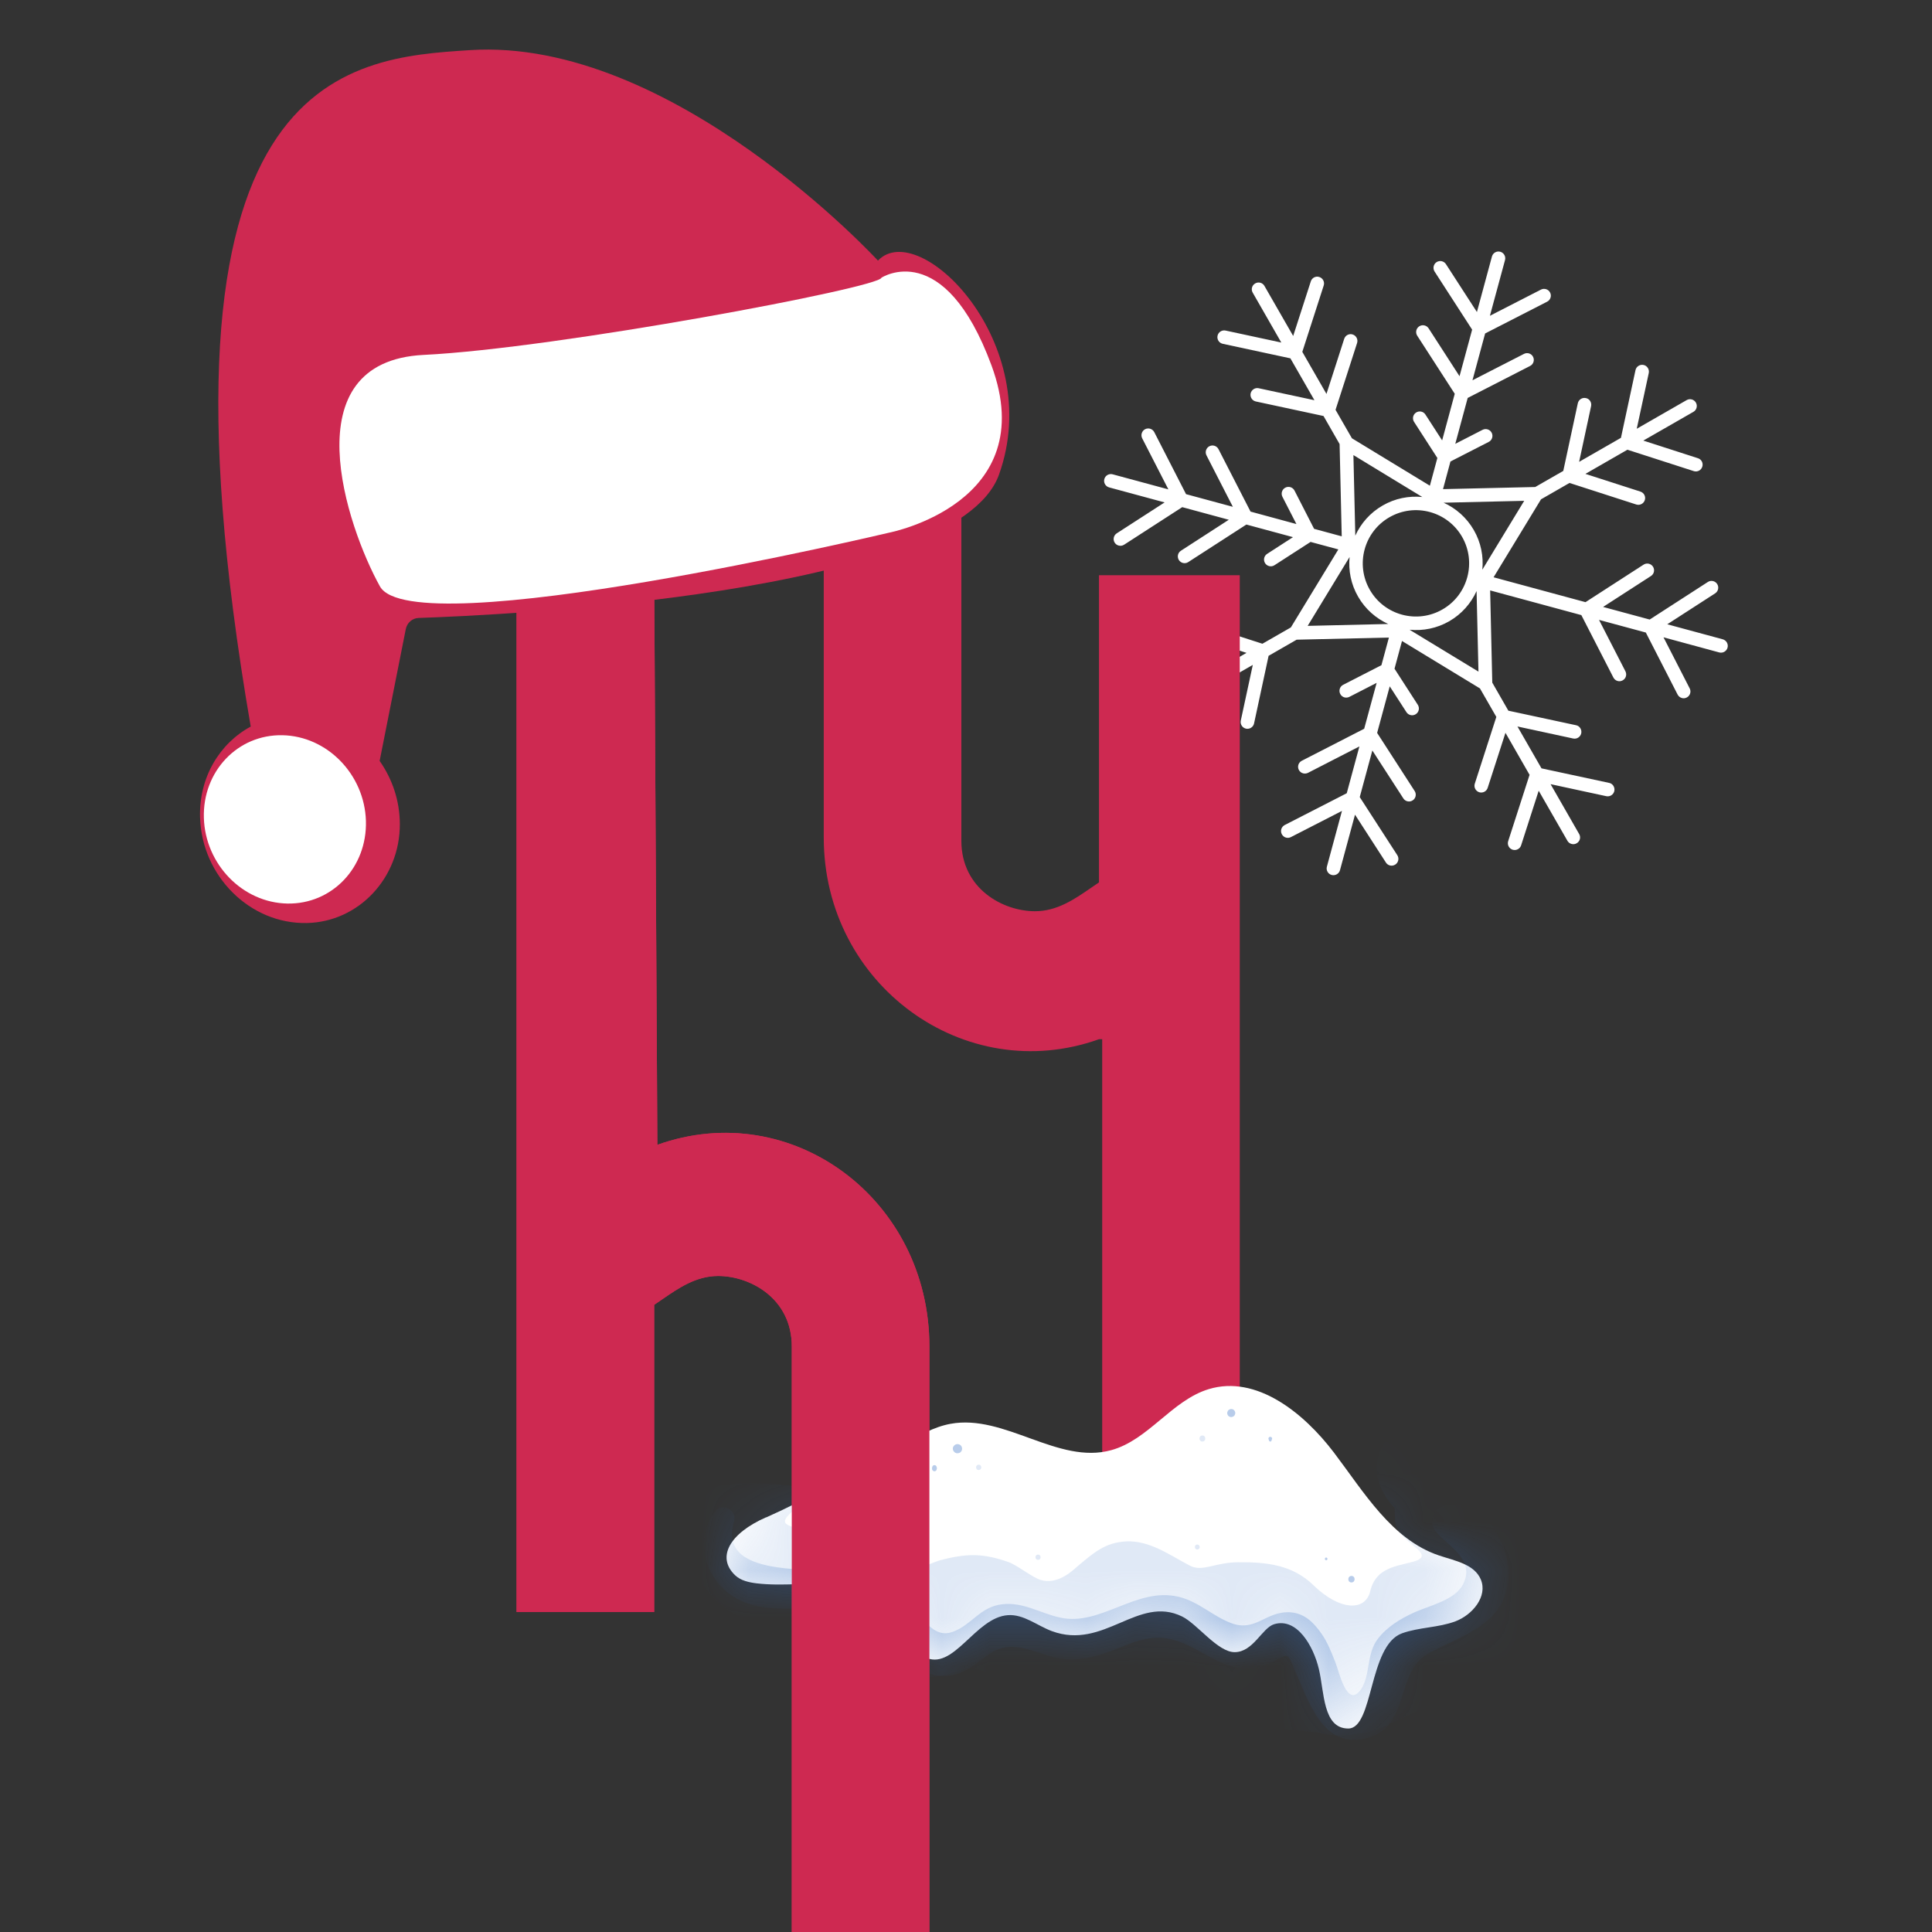 <svg width="40" height="40" viewBox="0 0 40 40" fill="none" xmlns="http://www.w3.org/2000/svg">
<rect x="0" y="0" width="40" height="40" fill="#333333" stroke="none"/>
<path d="M29.937 5.469C29.895 5.404 29.808 5.385 29.743 5.427C29.678 5.469 29.66 5.556 29.701 5.621L30.479 6.825L30.218 7.789L29.578 6.798C29.536 6.733 29.449 6.714 29.384 6.756C29.319 6.798 29.3 6.885 29.342 6.95L30.119 8.153L29.858 9.118L29.512 8.583C29.471 8.518 29.384 8.499 29.319 8.541C29.253 8.583 29.235 8.67 29.277 8.735L29.759 9.482L29.604 10.056L27.99 9.074L27.651 8.485L28.097 7.102C28.121 7.028 28.08 6.949 28.006 6.925C27.932 6.901 27.854 6.942 27.83 7.016L27.463 8.156L26.963 7.285L27.406 5.911C27.43 5.838 27.389 5.759 27.315 5.735C27.241 5.71 27.162 5.752 27.139 5.825L26.774 6.956L26.179 5.92C26.141 5.852 26.055 5.829 25.988 5.868C25.92 5.906 25.897 5.992 25.936 6.059L26.528 7.092L25.375 6.844C25.299 6.827 25.224 6.876 25.208 6.951C25.192 7.025 25.237 7.097 25.309 7.116C25.311 7.117 25.314 7.118 25.316 7.118L26.716 7.419L27.214 8.286L26.06 8.038C25.985 8.021 25.91 8.07 25.893 8.145C25.878 8.219 25.922 8.291 25.994 8.31C25.997 8.311 25.999 8.312 26.001 8.312L27.402 8.613L27.735 9.194L27.779 11.104L27.207 10.949L26.801 10.156C26.766 10.088 26.681 10.06 26.612 10.096C26.543 10.131 26.516 10.216 26.551 10.285L26.841 10.85L25.891 10.592L25.228 9.3C25.193 9.231 25.108 9.203 25.039 9.239C24.971 9.274 24.943 9.359 24.979 9.428L25.525 10.493L24.556 10.231L23.898 8.947C23.862 8.878 23.778 8.851 23.709 8.886C23.64 8.921 23.613 9.006 23.648 9.075L24.19 10.132L23.036 9.82L23.036 9.82C22.961 9.8 22.884 9.844 22.864 9.919C22.844 9.993 22.888 10.07 22.963 10.091L24.112 10.402L23.121 11.042C23.056 11.084 23.037 11.171 23.079 11.236C23.099 11.266 23.128 11.287 23.161 11.295C23.198 11.305 23.238 11.3 23.273 11.278L24.477 10.5L25.441 10.761L24.45 11.402C24.384 11.444 24.366 11.53 24.408 11.596C24.428 11.626 24.457 11.646 24.489 11.655C24.526 11.665 24.567 11.66 24.602 11.637L25.805 10.86L26.77 11.121L26.235 11.467C26.169 11.509 26.151 11.596 26.193 11.661C26.212 11.691 26.242 11.711 26.274 11.72C26.311 11.73 26.352 11.725 26.387 11.702L27.134 11.22L27.709 11.375L26.726 12.99L26.137 13.328L24.754 12.882C24.68 12.858 24.601 12.899 24.577 12.973C24.554 13.046 24.594 13.126 24.668 13.149L25.808 13.517L24.937 14.016L23.564 13.573C23.491 13.55 23.411 13.59 23.387 13.664C23.363 13.738 23.404 13.817 23.477 13.841L24.608 14.205L23.572 14.8C23.505 14.839 23.481 14.924 23.52 14.992C23.539 15.025 23.57 15.048 23.605 15.057C23.64 15.067 23.678 15.063 23.711 15.043L24.744 14.451L24.495 15.604C24.48 15.678 24.525 15.75 24.596 15.769C24.599 15.77 24.601 15.771 24.603 15.771C24.679 15.787 24.754 15.739 24.77 15.663L25.071 14.263L25.938 13.766L25.689 14.919C25.674 14.992 25.718 15.065 25.79 15.084C25.793 15.085 25.795 15.085 25.797 15.086C25.873 15.102 25.948 15.054 25.964 14.978L26.265 13.578L26.846 13.244L28.756 13.2L28.601 13.772L27.809 14.178C27.74 14.213 27.712 14.298 27.748 14.367C27.767 14.404 27.799 14.429 27.836 14.439C27.869 14.447 27.904 14.444 27.937 14.428L28.502 14.138L28.244 15.088L26.952 15.751C26.883 15.786 26.855 15.871 26.891 15.94C26.91 15.976 26.942 16.001 26.979 16.011C27.012 16.02 27.047 16.017 27.08 16.001L28.145 15.454L27.883 16.423L26.599 17.081C26.53 17.117 26.502 17.201 26.538 17.27C26.557 17.307 26.589 17.332 26.626 17.342C26.659 17.351 26.695 17.348 26.727 17.331L27.784 16.789L27.472 17.943C27.451 18.018 27.496 18.095 27.57 18.115L27.571 18.115C27.645 18.135 27.723 18.091 27.743 18.016L28.054 16.867L28.694 17.858C28.713 17.889 28.743 17.909 28.775 17.918C28.812 17.928 28.853 17.922 28.888 17.9C28.953 17.858 28.972 17.771 28.93 17.706L28.152 16.503L28.413 15.538L29.054 16.529C29.073 16.56 29.103 16.58 29.135 16.589C29.172 16.599 29.213 16.594 29.248 16.571C29.313 16.529 29.331 16.442 29.289 16.377L28.512 15.174L28.773 14.21L29.119 14.745C29.138 14.775 29.168 14.795 29.2 14.804C29.237 14.814 29.278 14.809 29.313 14.786C29.378 14.744 29.396 14.657 29.354 14.592L28.872 13.845L29.027 13.271L30.641 14.253L30.98 14.843L30.534 16.225C30.51 16.299 30.551 16.378 30.625 16.402C30.627 16.403 30.629 16.403 30.631 16.404C30.703 16.423 30.778 16.383 30.801 16.311L31.169 15.172L31.668 16.042L31.225 17.416C31.202 17.489 31.242 17.568 31.316 17.592C31.318 17.593 31.321 17.594 31.323 17.594C31.395 17.613 31.47 17.573 31.493 17.502L31.857 16.371L32.452 17.408C32.471 17.441 32.502 17.464 32.537 17.473C32.572 17.483 32.61 17.479 32.643 17.459C32.711 17.421 32.734 17.335 32.695 17.268L32.103 16.235L33.256 16.484C33.332 16.5 33.407 16.452 33.423 16.376C33.439 16.3 33.389 16.222 33.315 16.209L31.915 15.908L31.417 15.041L32.571 15.29C32.647 15.306 32.721 15.258 32.738 15.182C32.754 15.106 32.704 15.028 32.63 15.015L31.229 14.714L30.896 14.133L30.852 12.224L32.74 12.735L33.403 14.027C33.422 14.064 33.454 14.089 33.491 14.099C33.524 14.108 33.559 14.105 33.592 14.088C33.661 14.053 33.688 13.969 33.653 13.899L33.106 12.834L34.075 13.096L34.733 14.38C34.752 14.417 34.785 14.442 34.822 14.452C34.855 14.461 34.89 14.458 34.922 14.441C34.991 14.406 35.019 14.321 34.983 14.252L34.441 13.195L35.595 13.508L35.595 13.508C35.67 13.528 35.747 13.483 35.767 13.409C35.787 13.334 35.743 13.257 35.668 13.236L34.519 12.925L35.51 12.285C35.575 12.243 35.594 12.156 35.552 12.091C35.51 12.026 35.423 12.007 35.358 12.05L34.155 12.827L33.19 12.566L34.181 11.926C34.247 11.884 34.265 11.797 34.223 11.732C34.181 11.667 34.094 11.648 34.029 11.69L32.826 12.467L30.923 11.952L31.905 10.338L32.495 9.999L33.877 10.445C33.88 10.446 33.882 10.447 33.884 10.447C33.956 10.466 34.031 10.426 34.054 10.354C34.078 10.281 34.037 10.202 33.963 10.178L32.824 9.811L33.694 9.311L35.068 9.754C35.07 9.754 35.072 9.755 35.075 9.756C35.146 9.775 35.221 9.735 35.244 9.663C35.268 9.589 35.228 9.51 35.154 9.487L34.023 9.122L35.06 8.527C35.127 8.489 35.15 8.403 35.112 8.336C35.073 8.268 34.987 8.245 34.92 8.284L33.887 8.877L34.136 7.723C34.152 7.647 34.102 7.571 34.028 7.556C33.952 7.54 33.877 7.588 33.861 7.664L33.56 9.065L32.694 9.562L32.942 8.408C32.958 8.332 32.909 8.255 32.834 8.242C32.758 8.225 32.684 8.273 32.667 8.349L32.366 9.75L31.785 10.083L29.876 10.127L30.03 9.555L30.823 9.149C30.892 9.114 30.919 9.029 30.884 8.96C30.848 8.891 30.764 8.864 30.695 8.899L30.13 9.189L30.387 8.239L31.68 7.576C31.748 7.541 31.776 7.456 31.74 7.387C31.705 7.318 31.62 7.291 31.552 7.327L30.486 7.873L30.748 6.904L32.032 6.246C32.101 6.21 32.129 6.126 32.093 6.057C32.058 5.988 31.973 5.961 31.904 5.996L30.847 6.538L31.16 5.384C31.18 5.309 31.135 5.232 31.061 5.212L31.06 5.212C30.986 5.192 30.909 5.236 30.889 5.311L30.578 6.46L29.937 5.469ZM29.866 12.617C29.34 12.921 28.665 12.74 28.362 12.214C28.058 11.688 28.239 11.013 28.765 10.71C29.028 10.558 29.328 10.527 29.601 10.6C29.873 10.673 30.118 10.85 30.27 11.113C30.573 11.639 30.392 12.314 29.866 12.617ZM29.447 10.29C29.17 10.263 28.883 10.317 28.625 10.467C28.366 10.616 28.175 10.837 28.06 11.09L28.021 9.422L29.447 10.29ZM27.942 11.532C27.915 11.809 27.969 12.096 28.119 12.355C28.268 12.613 28.489 12.804 28.742 12.919L27.074 12.958L27.942 11.532ZM29.184 13.038C29.461 13.065 29.748 13.01 30.007 12.861C30.265 12.711 30.456 12.49 30.571 12.237L30.61 13.905L29.184 13.038ZM30.69 11.795C30.717 11.518 30.662 11.231 30.513 10.973C30.363 10.714 30.142 10.523 29.889 10.408L31.557 10.369L30.69 11.795Z" fill="white"/>
<path d="M22.753 18.269V11.909H25.668V33.309H22.82V21.516H22.753C19.971 22.509 17.055 20.389 17.055 17.342V5.218L19.904 6.522V17.408C19.904 18.402 20.766 18.866 21.428 18.866C21.886 18.866 22.245 18.618 22.591 18.38C22.645 18.342 22.699 18.305 22.753 18.269Z" fill="#CE2951"/>
<path d="M13.544 11.909L13.61 23.702C16.393 22.708 19.242 24.828 19.242 27.876V40H16.393V27.876C16.393 26.882 15.532 26.418 14.869 26.418C14.411 26.418 14.052 26.666 13.706 26.904C13.652 26.942 13.598 26.979 13.544 27.015V33.375H10.695V11.909H13.544Z" fill="#CE2951"/>
<path d="M15.859 31.415C15.104 31.748 14.829 32.243 15.22 32.614C15.337 32.725 15.503 32.761 15.662 32.781C16.204 32.846 16.754 32.758 17.298 32.802C17.842 32.846 18.425 33.062 18.679 33.545C18.818 33.81 18.868 34.157 19.132 34.301C19.733 34.63 20.186 33.482 20.87 33.44C21.194 33.418 21.472 33.656 21.776 33.77C22.86 34.171 23.558 33.019 24.475 33.468C24.79 33.623 25.211 34.206 25.562 34.206C25.948 34.206 26.131 33.701 26.381 33.627C26.852 33.486 27.193 34.077 27.306 34.556C27.42 35.034 27.387 35.787 27.914 35.787C28.441 35.787 28.332 34.068 29.027 33.816C29.383 33.688 29.778 33.701 30.132 33.568C30.487 33.435 30.806 33.049 30.658 32.7C30.523 32.382 30.119 32.314 29.792 32.204C28.813 31.874 28.241 30.895 27.617 30.073C26.993 29.251 26.015 28.462 25.027 28.76C24.261 28.992 23.779 29.812 23.007 30.024C21.906 30.329 20.801 29.27 19.677 29.479C19.33 29.543 19.018 29.725 18.714 29.902C17.719 30.483 16.615 31.085 15.859 31.418V31.415Z" fill="white"/>
<g opacity="0.35">
<path d="M19.742 29.945L19.737 29.952C19.73 29.964 19.727 29.978 19.727 29.993C19.727 30.008 19.73 30.022 19.737 30.034L19.742 30.041C19.748 30.052 19.755 30.061 19.766 30.069C19.772 30.075 19.78 30.079 19.787 30.081C19.799 30.087 19.811 30.09 19.823 30.088L19.849 30.085L19.872 30.076C19.883 30.07 19.892 30.063 19.899 30.052C19.905 30.046 19.91 30.038 19.911 30.031C19.917 30.019 19.92 30.007 19.919 29.994L19.916 29.969L19.907 29.946C19.901 29.935 19.893 29.926 19.883 29.919C19.877 29.913 19.869 29.908 19.861 29.907C19.849 29.901 19.837 29.898 19.825 29.899L19.799 29.902L19.776 29.911C19.761 29.92 19.751 29.931 19.742 29.946V29.945Z" fill="#336EC2"/>
</g>
<g opacity="0.35">
<path d="M19.397 30.414V30.4C19.397 30.4 19.397 30.4 19.397 30.399V30.385H19.395V30.376L19.392 30.372C19.392 30.372 19.389 30.363 19.386 30.357C19.382 30.349 19.377 30.344 19.37 30.34C19.362 30.335 19.354 30.334 19.347 30.334C19.339 30.334 19.332 30.335 19.324 30.34C19.317 30.344 19.312 30.349 19.308 30.357C19.306 30.361 19.303 30.366 19.301 30.37V30.375L19.298 30.382C19.298 30.382 19.297 30.393 19.297 30.399V30.413C19.297 30.413 19.298 30.426 19.301 30.431C19.303 30.437 19.308 30.441 19.312 30.446C19.317 30.45 19.321 30.453 19.327 30.456C19.333 30.459 19.339 30.461 19.345 30.461H19.359C19.366 30.456 19.374 30.453 19.38 30.447L19.388 30.437C19.392 30.429 19.394 30.422 19.394 30.413L19.397 30.414Z" fill="#336EC2"/>
</g>
<g opacity="0.15">
<path d="M20.262 30.435C20.334 30.435 20.334 30.325 20.262 30.325C20.191 30.325 20.191 30.435 20.262 30.435Z" fill="#336EC2"/>
</g>
<g opacity="0.35">
<path d="M25.491 29.339C25.504 29.339 25.514 29.337 25.523 29.331C25.534 29.328 25.543 29.322 25.551 29.315C25.558 29.307 25.564 29.298 25.567 29.288C25.572 29.277 25.575 29.266 25.575 29.256L25.572 29.233C25.567 29.219 25.561 29.207 25.551 29.197L25.534 29.183C25.52 29.175 25.507 29.172 25.491 29.172C25.479 29.172 25.469 29.174 25.46 29.18C25.449 29.183 25.44 29.189 25.432 29.197C25.425 29.204 25.419 29.213 25.416 29.224C25.411 29.235 25.408 29.245 25.408 29.256L25.411 29.278C25.416 29.292 25.422 29.304 25.432 29.315L25.449 29.328C25.463 29.336 25.476 29.339 25.491 29.339Z" fill="#336EC2"/>
</g>
<g opacity="0.15">
<path d="M24.894 29.846C24.974 29.846 24.974 29.72 24.894 29.72C24.814 29.72 24.814 29.846 24.894 29.846Z" fill="#336EC2"/>
</g>
<g opacity="0.35">
<path d="M26.326 29.825L26.329 29.811C26.329 29.811 26.329 29.802 26.332 29.798L26.323 29.813L26.326 29.81L26.332 29.802L26.337 29.793C26.337 29.793 26.338 29.783 26.337 29.778C26.337 29.775 26.337 29.772 26.334 29.769C26.334 29.766 26.331 29.763 26.329 29.761C26.328 29.758 26.325 29.757 26.323 29.755C26.32 29.752 26.318 29.751 26.315 29.751C26.311 29.748 26.306 29.748 26.3 29.748H26.29L26.281 29.752L26.273 29.758L26.267 29.766L26.262 29.775C26.262 29.775 26.261 29.786 26.262 29.79C26.262 29.793 26.262 29.796 26.265 29.799C26.267 29.804 26.27 29.808 26.273 29.811L26.276 29.814L26.267 29.799C26.267 29.799 26.268 29.808 26.27 29.813L26.273 29.827L26.276 29.833C26.276 29.833 26.281 29.839 26.284 29.84C26.285 29.842 26.288 29.843 26.29 29.843C26.293 29.845 26.297 29.846 26.3 29.846H26.308L26.314 29.842C26.314 29.842 26.32 29.837 26.322 29.834C26.325 29.831 26.326 29.828 26.326 29.825Z" fill="#336EC2"/>
</g>
<g opacity="0.35">
<path d="M27.981 32.763C28.067 32.763 28.067 32.628 27.981 32.628C27.894 32.628 27.894 32.763 27.981 32.763Z" fill="#336EC2"/>
</g>
<g opacity="0.35">
<path d="M27.457 32.303C27.492 32.303 27.492 32.247 27.457 32.247C27.421 32.247 27.421 32.303 27.457 32.303Z" fill="#336EC2"/>
</g>
<g opacity="0.15">
<path d="M21.491 32.295C21.562 32.295 21.562 32.186 21.491 32.186C21.42 32.186 21.42 32.295 21.491 32.295Z" fill="#336EC2"/>
</g>
<g opacity="0.15">
<path d="M24.788 32.081C24.855 32.081 24.855 31.978 24.788 31.978C24.722 31.978 24.722 32.081 24.788 32.081Z" fill="#336EC2"/>
</g>
<mask id="mask0_2311_30747" style="mask-type:luminance" maskUnits="userSpaceOnUse" x="15" y="28" width="16" height="8">
<path d="M15.859 31.415C15.104 31.748 14.829 32.243 15.22 32.614C15.337 32.725 15.503 32.761 15.662 32.781C16.204 32.846 16.754 32.758 17.298 32.802C17.842 32.846 18.425 33.062 18.679 33.545C18.818 33.81 18.868 34.157 19.132 34.301C19.733 34.63 20.186 33.482 20.87 33.44C21.194 33.418 21.472 33.656 21.776 33.77C22.86 34.171 23.558 33.019 24.475 33.468C24.79 33.623 25.211 34.206 25.562 34.206C25.948 34.206 26.131 33.701 26.381 33.627C26.852 33.486 27.193 34.077 27.306 34.556C27.42 35.034 27.387 35.787 27.914 35.787C28.441 35.787 28.332 34.068 29.027 33.816C29.383 33.688 29.778 33.701 30.132 33.568C30.487 33.435 30.806 33.049 30.658 32.7C30.523 32.382 30.119 32.314 29.792 32.204C28.813 31.874 28.241 30.895 27.617 30.073C26.993 29.251 26.015 28.462 25.027 28.76C24.261 28.992 23.779 29.812 23.007 30.024C21.906 30.329 20.801 29.27 19.677 29.479C19.33 29.543 19.018 29.725 18.714 29.902C17.719 30.483 16.615 31.085 15.859 31.418V31.415Z" fill="white"/>
</mask>
<g mask="url(#mask0_2311_30747)">
<g opacity="0.3">
<path d="M14.825 31.276C14.407 31.754 14.541 32.507 15.007 32.923C15.828 33.655 17.027 33.016 17.906 33.499C18.542 33.847 18.764 34.759 19.626 34.694C20.006 34.665 20.217 34.412 20.515 34.223C21.06 33.879 21.551 34.339 22.135 34.358C22.576 34.37 22.967 34.196 23.368 34.039C24.003 33.794 24.349 33.909 24.923 34.236C25.237 34.415 25.572 34.583 25.944 34.541C26.109 34.523 26.252 34.461 26.397 34.382C26.703 34.215 26.656 34.241 26.813 34.591C27.087 35.203 27.386 36.235 28.305 35.983C29.217 35.733 28.87 34.615 29.582 34.227C30.301 33.837 31.179 33.634 31.228 32.645C31.263 31.945 30.693 30.947 29.881 31.183C29.639 31.255 29.58 31.541 29.739 31.723C30.007 32.027 30.549 32.298 30.289 32.804C30.116 33.137 29.58 33.244 29.273 33.387C28.986 33.52 28.715 33.682 28.521 33.938C28.288 34.248 28.373 34.691 28.178 34.974C27.89 35.392 27.724 34.607 27.648 34.417C27.566 34.212 27.486 34.002 27.358 33.82C27.187 33.576 26.986 33.382 26.669 33.379C26.204 33.376 25.986 33.782 25.508 33.611C25.113 33.47 24.819 33.155 24.395 33.058C23.518 32.855 22.79 33.675 21.951 33.491C21.534 33.4 21.19 33.164 20.75 33.214C20.289 33.267 20.124 33.638 19.73 33.784C19.302 33.943 19.076 33.437 18.831 33.175C18.555 32.88 18.231 32.672 17.839 32.572C17.171 32.401 14.8 32.787 15.199 31.491C15.263 31.283 14.974 31.103 14.825 31.273V31.276Z" fill="#336EC2"/>
</g>
<path opacity="0.15" d="M32.15 31.751C32.109 30.687 31.37 29.972 30.482 29.502C29.153 28.8 27.791 30.169 28.931 31.28C29.01 31.358 29.009 30.496 29.072 30.578C29.154 30.685 28.803 29.914 28.885 31.491C28.907 31.936 29.807 32.177 29.259 32.333C28.925 32.428 28.486 32.449 28.37 32.942C28.265 33.378 27.721 33.335 27.199 32.825C26.752 32.387 26.197 32.34 25.63 32.345C25.141 32.349 24.9 32.552 24.635 32.415C24.21 32.192 23.798 31.889 23.315 31.913C22.877 31.935 22.639 32.153 22.309 32.428C22.247 32.48 21.908 32.831 21.537 32.708C21.358 32.649 21.064 32.407 20.877 32.34C20.658 32.262 20.424 32.204 20.189 32.198C19.95 32.191 19.691 32.243 19.46 32.304C19.426 32.313 19.3 32.36 19.197 32.403C19.079 32.453 18.894 32.442 18.799 32.357C18.656 32.231 18.535 32.062 18.469 31.983C18.19 31.656 18.026 31.562 17.512 31.562C17.23 31.562 16.645 31.773 16.295 31.562C16.044 31.412 16.978 30.988 16.716 30.837C16.506 30.714 14.984 30.646 14.777 30.806C13.745 31.598 14.325 33.007 15.349 33.491C15.88 33.744 16.436 33.578 16.959 33.741C17.36 33.867 17.651 34.306 18.029 34.503C18.546 34.77 19.094 34.792 19.653 34.653C19.859 34.601 19.991 34.518 20.163 34.545C20.436 34.586 20.71 34.841 20.993 34.906C21.506 35.024 22.027 34.954 22.517 34.777C22.754 34.691 22.982 34.553 23.228 34.492C23.251 34.488 23.271 34.485 23.287 34.482C23.351 34.47 23.415 34.479 23.472 34.508C23.522 34.532 23.569 34.557 23.616 34.586C23.945 34.741 24.257 34.871 24.625 34.892C24.706 34.897 24.8 34.883 24.899 34.863C25.027 34.836 25.153 34.903 25.212 35.021C25.382 35.363 25.676 35.64 26.059 35.704C26.459 35.772 26.843 35.836 27.226 35.861C27.238 35.861 27.252 35.864 27.264 35.867C27.806 36.001 28.368 35.919 28.945 35.607C28.951 35.604 28.959 35.601 28.965 35.598C29.254 35.481 29.533 35.339 29.798 35.174C29.808 35.166 29.82 35.16 29.833 35.156C30.131 35.027 30.431 34.901 30.699 34.71C31.191 34.362 31.544 33.867 31.744 33.3C31.771 33.223 31.795 33.145 31.816 33.066C32.03 32.66 32.163 32.219 32.145 31.756L32.15 31.751Z" fill="#336EC2"/>
</g>
<path d="M13.544 11.909L13.61 23.702C16.393 22.708 19.242 24.828 19.242 27.876V40H16.393V27.876C16.393 26.882 15.532 26.418 14.869 26.418C14.411 26.418 14.052 26.666 13.706 26.904C13.652 26.942 13.598 26.979 13.544 27.015V33.375H10.695V11.909H13.544Z" fill="#CE2951"/>
<path d="M5.191 15.043C2.85 1.458 7.187 1.203 9.728 1.038C13.921 0.765 18.177 5.396 18.177 5.396C19.03 4.498 21.657 7.104 20.683 9.827C19.79 12.323 10.255 12.741 8.669 12.794C8.536 12.798 8.427 12.893 8.401 13.027L7.86 15.754C8.12 16.124 8.277 16.576 8.278 17.061C8.282 18.176 7.426 19.088 6.353 19.11C5.176 19.135 4.178 18.138 4.142 16.924C4.117 16.099 4.545 15.391 5.191 15.043Z" fill="#CE2951"/>
<path d="M4.221 16.934C4.25 17.896 5.024 18.69 5.95 18.707C6.876 18.724 7.604 17.958 7.576 16.995C7.547 16.033 6.773 15.239 5.846 15.222C4.92 15.204 4.192 15.971 4.221 16.934Z" fill="white"/>
<path d="M18.249 5.75C18.249 5.75 19.545 4.902 20.528 7.566C21.581 10.422 18.405 11.029 18.405 11.029C18.405 11.029 8.548 13.367 7.866 12.14C7.184 10.914 6.015 7.484 8.771 7.348C11.527 7.213 18.226 5.952 18.249 5.75Z" fill="white"/>
</svg>

